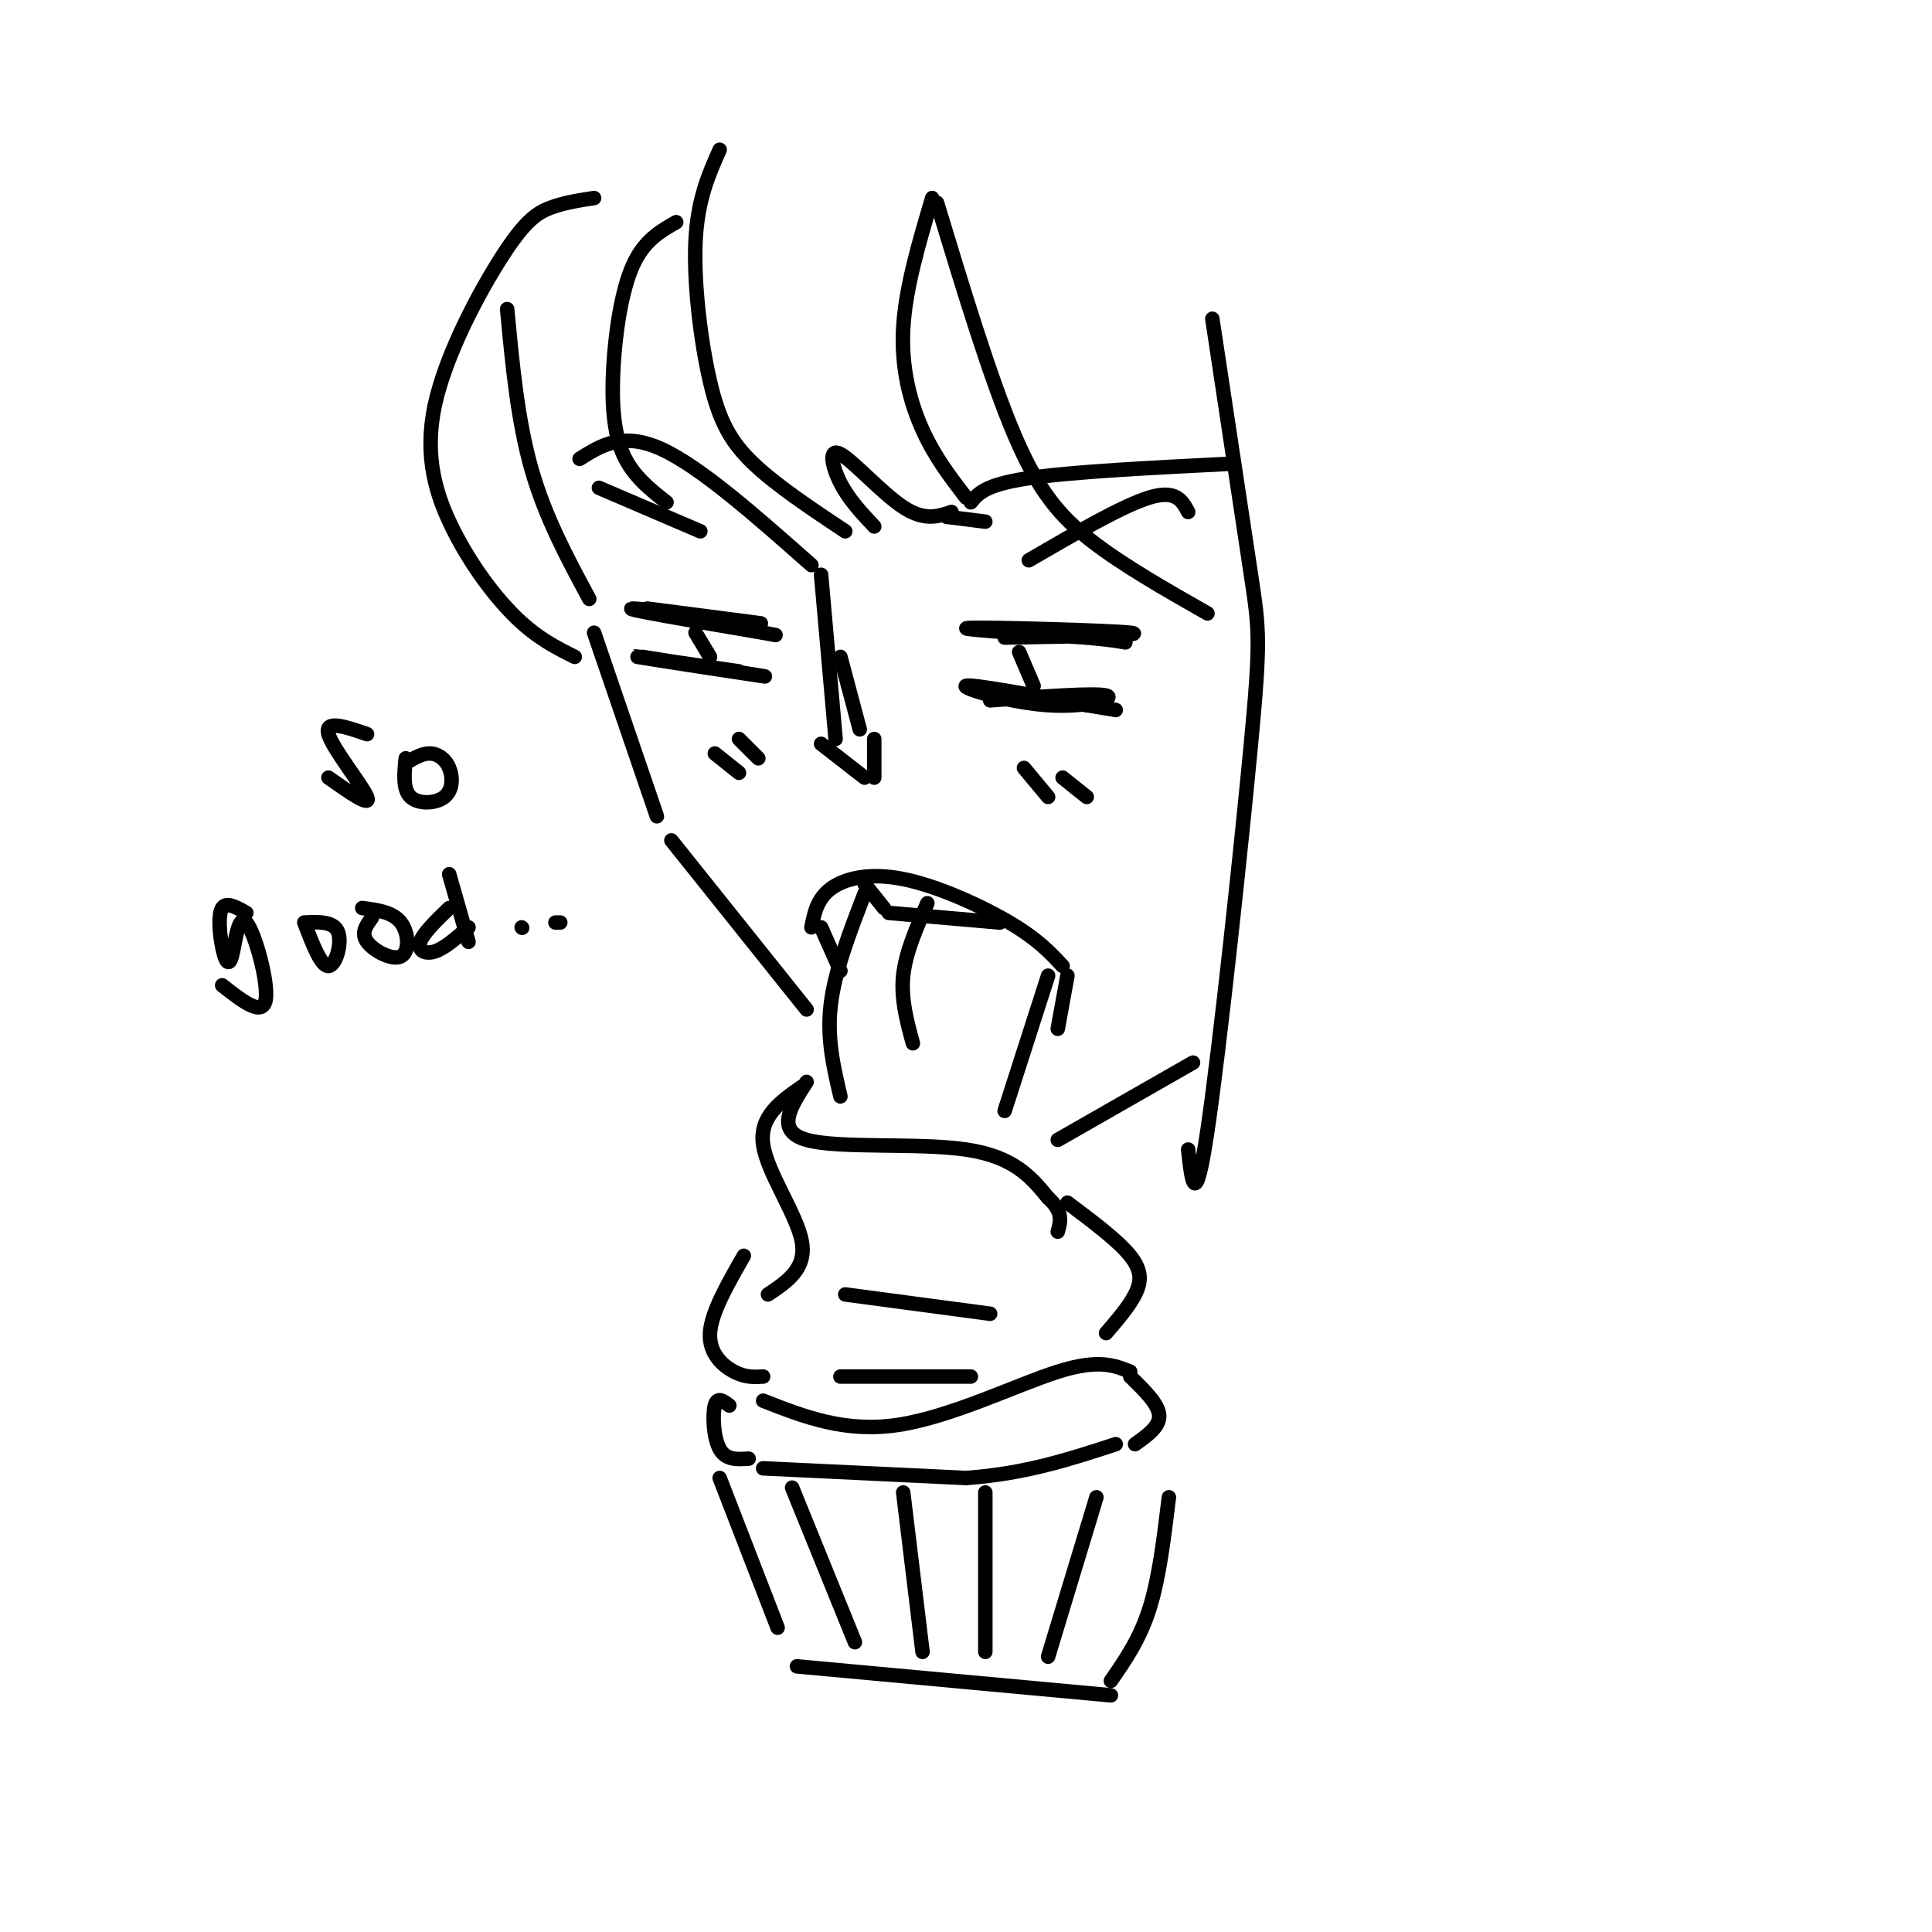 <svg viewBox='0 0 400 400' version='1.1' xmlns='http://www.w3.org/2000/svg' xmlns:xlink='http://www.w3.org/1999/xlink'><g fill='none' stroke='rgb(0,0,0)' stroke-width='3' stroke-linecap='round' stroke-linejoin='round'><path d='M105,64c1.083,11.500 2.167,23.000 5,33c2.833,10.000 7.417,18.500 12,27'/><path d='M123,131c0.000,0.000 13.000,38.000 13,38'/><path d='M139,174c0.000,0.000 28.000,35.000 28,35'/><path d='M168,192c0.583,-2.940 1.167,-5.881 4,-8c2.833,-2.119 7.917,-3.417 15,-2c7.083,1.417 16.167,5.548 22,9c5.833,3.452 8.417,6.226 11,9'/><path d='M221,202c0.000,0.000 -2.000,11.000 -2,11'/><path d='M179,185c-3.083,8.000 -6.167,16.000 -7,23c-0.833,7.000 0.583,13.000 2,19'/><path d='M159,268c4.022,-2.689 8.044,-5.378 7,-11c-1.044,-5.622 -7.156,-14.178 -8,-20c-0.844,-5.822 3.578,-8.911 8,-12'/><path d='M167,224c-3.289,5.067 -6.578,10.133 0,12c6.578,1.867 23.022,0.533 33,2c9.978,1.467 13.489,5.733 17,10'/><path d='M217,248c3.167,2.833 2.583,4.917 2,7'/><path d='M221,249c5.244,3.933 10.489,7.867 13,11c2.511,3.133 2.289,5.467 1,8c-1.289,2.533 -3.644,5.267 -6,8'/><path d='M154,260c-3.378,5.889 -6.756,11.778 -7,16c-0.244,4.222 2.644,6.778 5,8c2.356,1.222 4.178,1.111 6,1'/><path d='M175,268c0.000,0.000 30.000,4.000 30,4'/><path d='M174,285c0.000,0.000 27.000,0.000 27,0'/><path d='M158,290c8.489,3.333 16.978,6.667 28,5c11.022,-1.667 24.578,-8.333 33,-11c8.422,-2.667 11.711,-1.333 15,0'/><path d='M151,291c-1.244,-0.956 -2.489,-1.911 -3,0c-0.511,1.911 -0.289,6.689 1,9c1.289,2.311 3.644,2.156 6,2'/><path d='M234,285c2.917,2.833 5.833,5.667 6,8c0.167,2.333 -2.417,4.167 -5,6'/><path d='M158,304c0.000,0.000 42.000,2.000 42,2'/><path d='M200,306c12.167,-0.833 21.583,-3.917 31,-7'/><path d='M149,306c0.000,0.000 12.000,31.000 12,31'/><path d='M165,345c0.000,0.000 65.000,6.000 65,6'/><path d='M230,348c3.000,-4.333 6.000,-8.667 8,-15c2.000,-6.333 3.000,-14.667 4,-23'/><path d='M164,308c0.000,0.000 13.000,32.000 13,32'/><path d='M187,309c0.000,0.000 4.000,33.000 4,33'/><path d='M204,309c0.000,0.000 0.000,33.000 0,33'/><path d='M217,343c0.000,0.000 10.000,-33.000 10,-33'/><path d='M170,154c0.000,0.000 9.000,7.000 9,7'/><path d='M173,153c0.000,0.000 -3.000,-34.000 -3,-34'/><path d='M168,117c-11.500,-10.167 -23.000,-20.333 -31,-24c-8.000,-3.667 -12.500,-0.833 -17,2'/><path d='M124,101c0.000,0.000 21.000,9.000 21,9'/><path d='M196,107c0.000,0.000 8.000,1.000 8,1'/><path d='M201,104c1.500,-1.833 3.000,-3.667 12,-5c9.000,-1.333 25.500,-2.167 42,-3'/><path d='M213,116c9.750,-5.667 19.500,-11.333 25,-13c5.500,-1.667 6.750,0.667 8,3'/><path d='M181,161c0.000,0.000 0.000,-8.000 0,-8'/><path d='M178,151c0.000,0.000 -4.000,-15.000 -4,-15'/><path d='M134,126c13.200,1.711 26.400,3.422 23,3c-3.400,-0.422 -23.400,-2.978 -26,-3c-2.600,-0.022 12.200,2.489 27,5'/><path d='M158,131c4.500,0.833 2.250,0.417 0,0'/><path d='M133,136c13.911,2.200 27.822,4.400 25,4c-2.822,-0.400 -22.378,-3.400 -26,-4c-3.622,-0.600 8.689,1.200 21,3'/><path d='M208,132c15.178,-0.267 30.356,-0.533 26,-1c-4.356,-0.467 -28.244,-1.133 -33,-1c-4.756,0.133 9.622,1.067 24,2'/><path d='M225,132c5.333,0.500 6.667,0.750 8,1'/><path d='M205,145c10.845,-0.792 21.690,-1.583 24,-1c2.310,0.583 -3.917,2.542 -12,2c-8.083,-0.542 -18.024,-3.583 -17,-4c1.024,-0.417 13.012,1.792 25,4'/><path d='M225,146c5.167,0.833 5.583,0.917 6,1'/><path d='M148,156c0.000,0.000 5.000,4.000 5,4'/><path d='M153,153c0.000,0.000 4.000,4.000 4,4'/><path d='M212,159c0.000,0.000 5.000,6.000 5,6'/><path d='M220,161c0.000,0.000 5.000,4.000 5,4'/><path d='M76,152c-4.444,-1.533 -8.889,-3.067 -8,0c0.889,3.067 7.111,10.733 8,13c0.889,2.267 -3.556,-0.867 -8,-4'/><path d='M84,157c-0.316,3.226 -0.632,6.453 1,8c1.632,1.547 5.211,1.415 7,0c1.789,-1.415 1.789,-4.112 1,-6c-0.789,-1.888 -2.368,-2.968 -4,-3c-1.632,-0.032 -3.316,0.984 -5,2'/><path d='M51,189c-2.065,-1.176 -4.129,-2.351 -5,-1c-0.871,1.351 -0.548,5.229 0,8c0.548,2.771 1.322,4.433 2,2c0.678,-2.433 1.259,-8.963 3,-7c1.741,1.963 4.640,12.418 4,16c-0.640,3.582 -4.820,0.291 -9,-3'/><path d='M63,191c1.733,4.533 3.467,9.067 5,9c1.533,-0.067 2.867,-4.733 2,-7c-0.867,-2.267 -3.933,-2.133 -7,-2'/><path d='M77,190c-1.167,1.583 -2.333,3.167 -1,5c1.333,1.833 5.167,3.917 7,3c1.833,-0.917 1.667,-4.833 0,-7c-1.667,-2.167 -4.833,-2.583 -8,-3'/><path d='M93,188c-2.711,2.622 -5.422,5.244 -6,7c-0.578,1.756 0.978,2.644 3,2c2.022,-0.644 4.511,-2.822 7,-5'/><path d='M93,181c0.000,0.000 4.000,14.000 4,14'/><path d='M108,192c0.000,0.000 0.100,0.100 0.1,0.1'/><path d='M115,191c0.000,0.000 1.000,0.000 1,0'/><path d='M144,131c0.000,0.000 3.000,5.000 3,5'/><path d='M211,135c0.000,0.000 3.000,7.000 3,7'/><path d='M149,31c-2.298,5.173 -4.595,10.345 -5,19c-0.405,8.655 1.083,20.792 3,29c1.917,8.208 4.262,12.488 9,17c4.738,4.512 11.869,9.256 19,14'/><path d='M181,109c-2.631,-2.804 -5.262,-5.607 -7,-9c-1.738,-3.393 -2.583,-7.375 0,-6c2.583,1.375 8.595,8.107 13,11c4.405,2.893 7.202,1.946 10,1'/><path d='M200,103c-3.222,-4.178 -6.444,-8.356 -9,-14c-2.556,-5.644 -4.444,-12.756 -4,-21c0.444,-8.244 3.222,-17.622 6,-27'/><path d='M194,42c5.511,18.156 11.022,36.311 16,48c4.978,11.689 9.422,16.911 16,22c6.578,5.089 15.289,10.044 24,15'/><path d='M251,66c3.137,20.798 6.274,41.595 8,53c1.726,11.405 2.042,13.417 0,35c-2.042,21.583 -6.440,62.738 -9,80c-2.560,17.262 -3.280,10.631 -4,4'/><path d='M140,46c-3.345,1.905 -6.690,3.810 -9,9c-2.310,5.190 -3.583,13.667 -4,21c-0.417,7.333 0.024,13.524 2,18c1.976,4.476 5.488,7.238 9,10'/><path d='M123,41c-3.106,0.477 -6.212,0.955 -9,2c-2.788,1.045 -5.258,2.659 -10,10c-4.742,7.341 -11.756,20.411 -14,31c-2.244,10.589 0.280,18.697 4,26c3.720,7.303 8.634,13.801 13,18c4.366,4.199 8.183,6.100 12,8'/><path d='M217,202c0.000,0.000 -9.000,28.000 -9,28'/><path d='M192,187c-2.250,5.083 -4.500,10.167 -5,15c-0.500,4.833 0.750,9.417 2,14'/><path d='M170,192c0.000,0.000 4.000,9.000 4,9'/><path d='M179,183c0.000,0.000 4.000,5.000 4,5'/><path d='M184,189c0.000,0.000 23.000,2.000 23,2'/><path d='M219,236c0.000,0.000 28.000,-16.000 28,-16'/></g>
</svg>